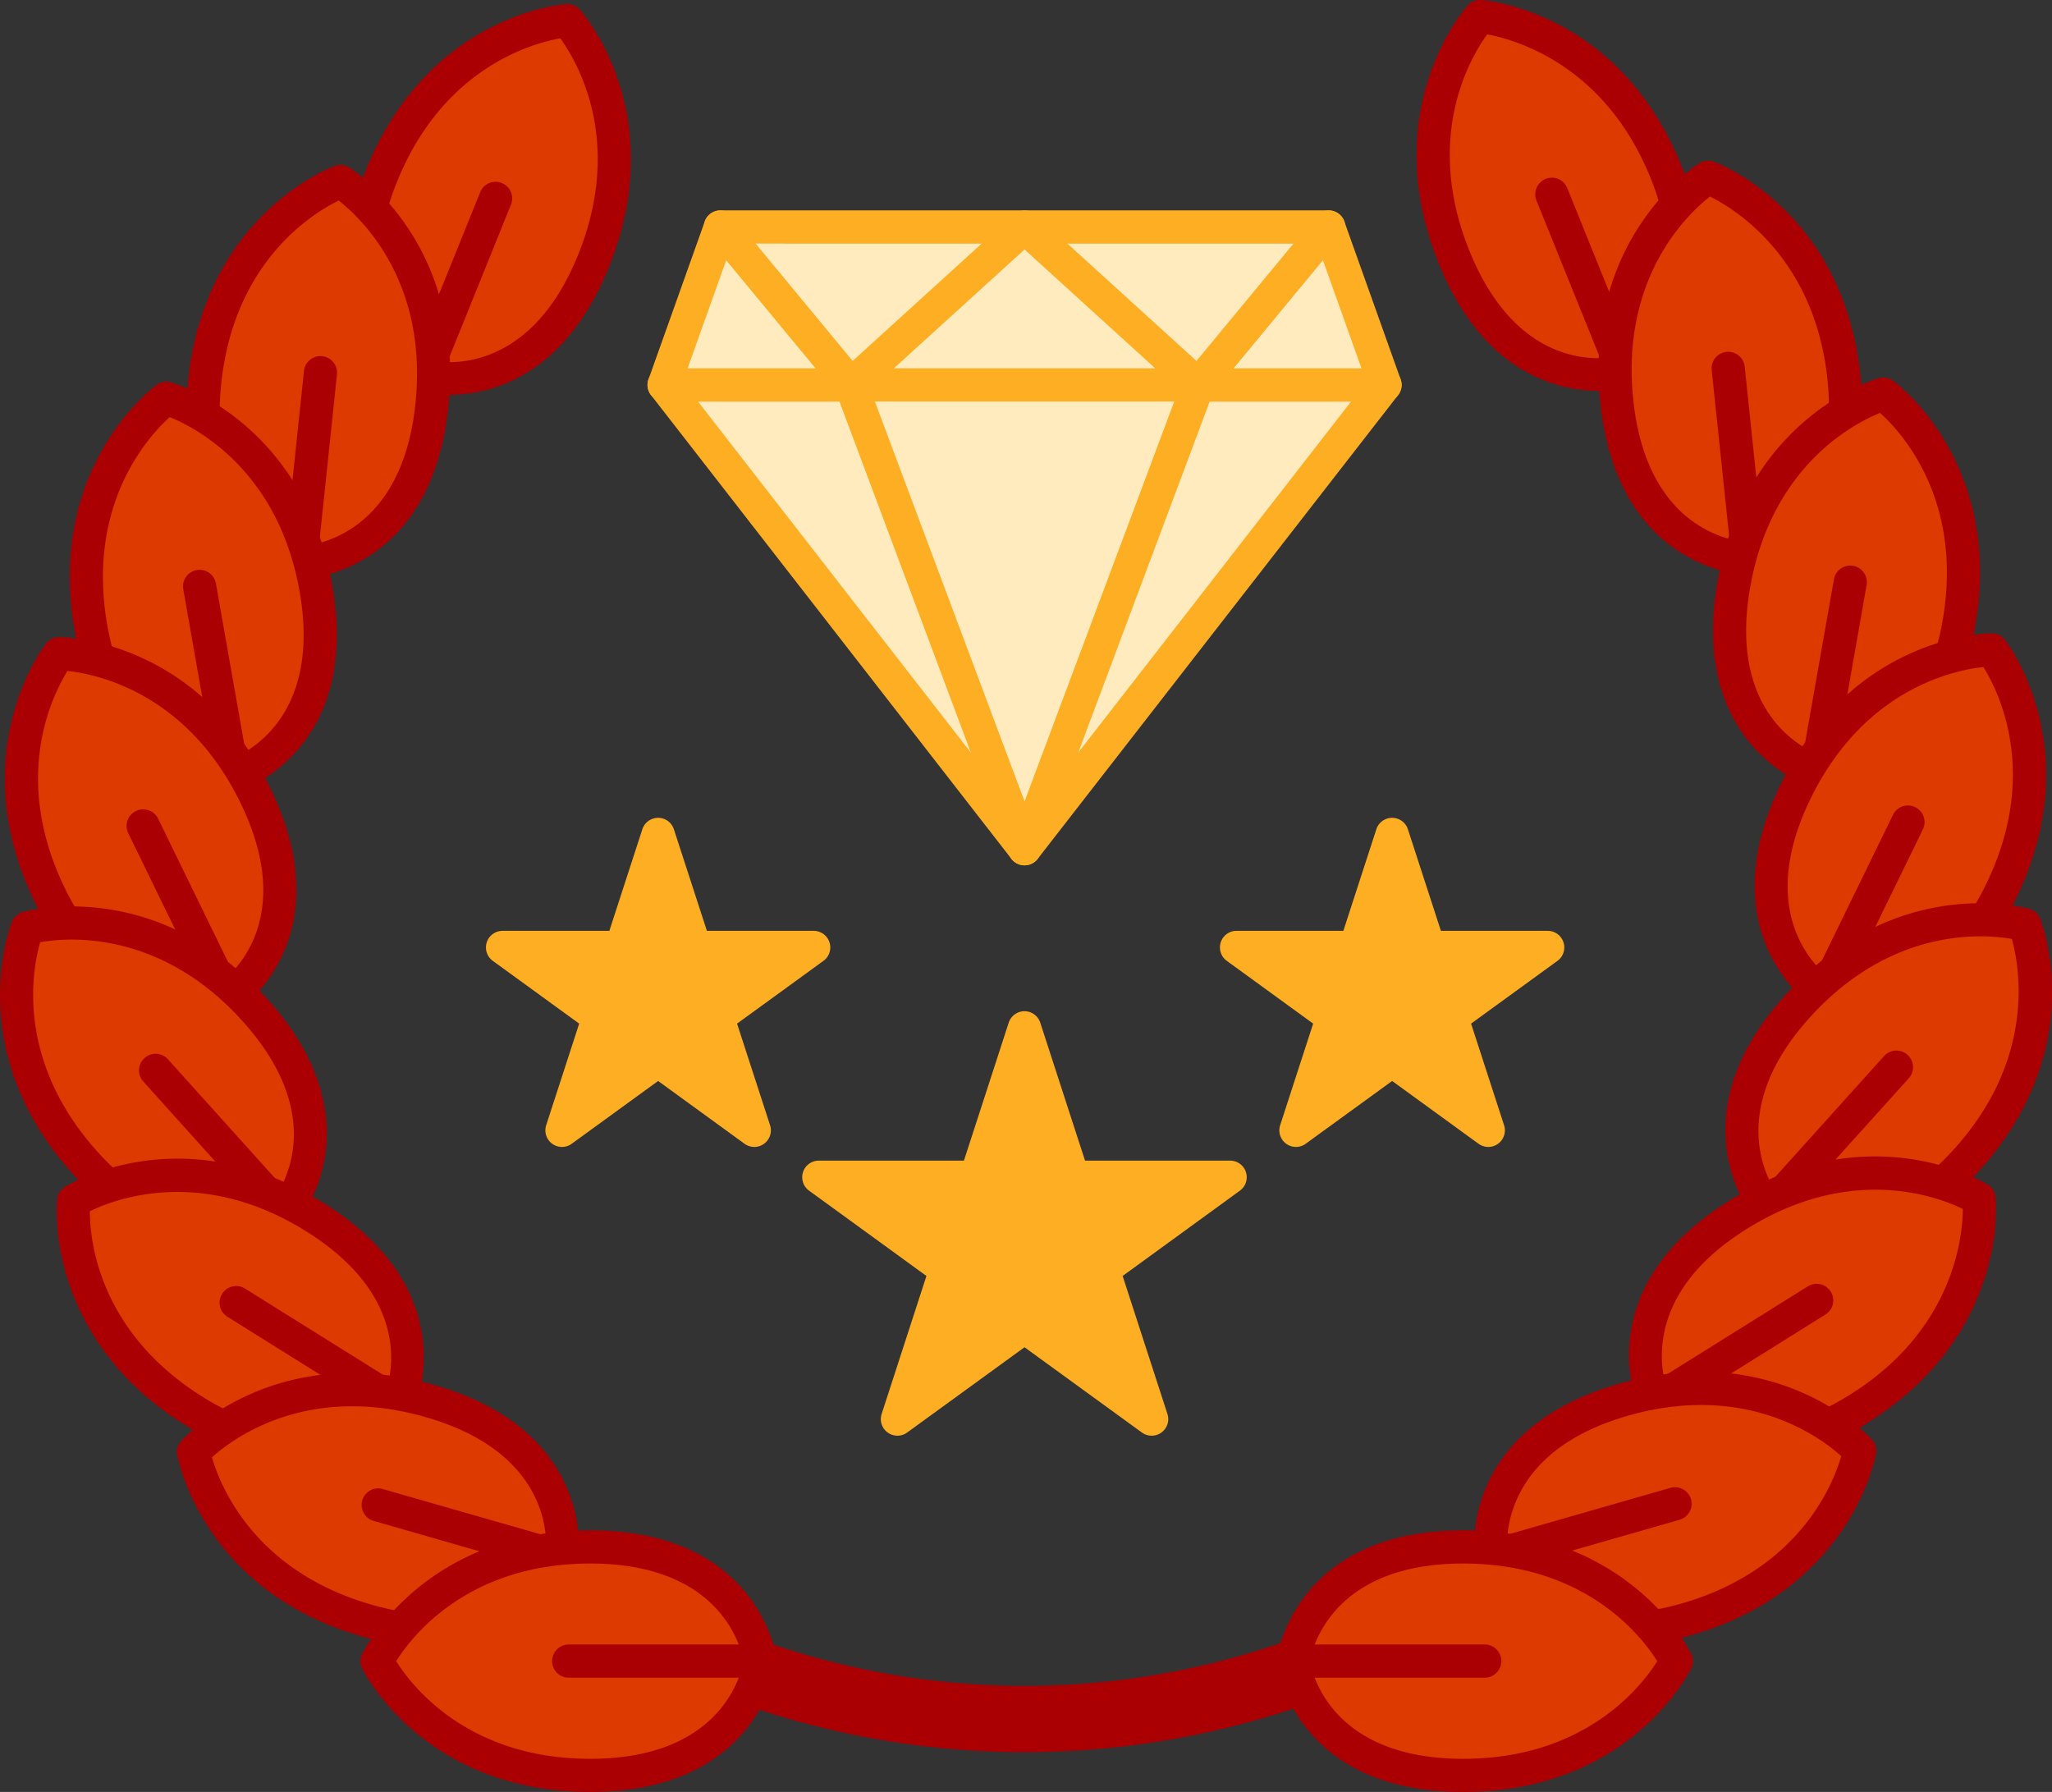 <svg id="Group_233582" data-name="Group 233582" xmlns="http://www.w3.org/2000/svg" xmlns:xlink="http://www.w3.org/1999/xlink" width="123.683" height="107.996" viewBox="0 0 123.683 107.996">
  <rect x="0" y="0" width="123.683" height="107.996" fill="#333333" stroke="none"/>
  <defs>
    <clipPath id="clip-path">
      <rect id="Rectangle_2640" data-name="Rectangle 2640" width="123.683" height="107.996" fill="none"/>
    </clipPath>
  </defs>
  <path id="Path_116050" data-name="Path 116050" d="M61.755,61.94l2.927,9.009h9.473l-7.664,5.568,2.928,9.009-7.664-5.568-7.664,5.568,2.928-9.009-7.664-5.568h9.473Z" fill="#fdae22"/>
  <g id="Group_233581" data-name="Group 233581">
    <g id="Group_233580" data-name="Group 233580" clip-path="url(#clip-path)">
      <path id="Path_116051" data-name="Path 116051" d="M54.091,86.526a1,1,0,0,1-.951-1.308l2.7-8.319-7.075-5.141a1,1,0,0,1,.588-1.809H58.1l2.7-8.317a1,1,0,0,1,1.9,0l2.7,8.317h8.746a1,1,0,0,1,.588,1.809L67.667,76.9l2.7,8.319a1,1,0,0,1-1.539,1.117l-7.076-5.14-7.075,5.14a1,1,0,0,1-.588.191m7.663-7.567a1,1,0,0,1,.588.191l5.175,3.759L65.54,76.826a1,1,0,0,1,.363-1.117l5.174-3.76h-6.4a1,1,0,0,1-.951-.691l-1.977-6.081-1.976,6.081a1,1,0,0,1-.951.691h-6.4l5.174,3.76a1,1,0,0,1,.363,1.117l-1.976,6.082,5.173-3.758a1,1,0,0,1,.588-.191" fill="#fdae22"/>
      <path id="Path_116052" data-name="Path 116052" d="M39.668,50.285,41.882,57.1h7.164l-5.8,4.211,2.214,6.813-5.8-4.211-5.8,4.211,2.214-6.813L30.29,57.1h7.164Z" fill="#fdae22"/>
      <path id="Path_116053" data-name="Path 116053" d="M45.464,69.123a1,1,0,0,1-.588-.191l-5.208-3.784L34.46,68.932a1,1,0,0,1-1.539-1.118l1.989-6.123L29.7,57.907A1,1,0,0,1,30.29,56.1h6.438l1.989-6.123a1,1,0,0,1,1.9,0L42.608,56.1h6.438a1,1,0,0,1,.588,1.808l-5.208,3.784,1.989,6.123a1,1,0,0,1-.951,1.309m-5.8-6.211a1,1,0,0,1,.588.191l3.306,2.4L42.3,61.618a1,1,0,0,1,.363-1.117l3.306-2.4H41.882a1,1,0,0,1-.951-.692l-1.263-3.886L38.4,57.407a1,1,0,0,1-.951.692H33.368l3.306,2.4a1,1,0,0,1,.363,1.117L35.774,65.5l3.306-2.4a1,1,0,0,1,.588-.191" fill="#fdae22"/>
      <path id="Path_116054" data-name="Path 116054" d="M83.91,50.285,86.124,57.1h7.164l-5.8,4.211,2.214,6.813-5.8-4.211-5.8,4.211,2.214-6.813-5.8-4.211H81.7Z" fill="#fdae22"/>
      <path id="Path_116055" data-name="Path 116055" d="M89.706,69.123a1,1,0,0,1-.588-.191L83.91,65.148,78.7,68.932a1,1,0,0,1-1.539-1.118l1.989-6.123-5.208-3.784a1,1,0,0,1,.588-1.808H80.97l1.989-6.123a1,1,0,0,1,1.9,0L86.85,56.1h6.438a1,1,0,0,1,.588,1.808l-5.208,3.784,1.989,6.123a1,1,0,0,1-.951,1.309m-5.8-6.211a1,1,0,0,1,.588.191L87.8,65.5l-1.263-3.887A1,1,0,0,1,86.9,60.5l3.306-2.4H86.124a1,1,0,0,1-.951-.692L83.91,53.521l-1.263,3.886a1,1,0,0,1-.951.692H77.61l3.306,2.4a1,1,0,0,1,.363,1.117L80.016,65.5l3.306-2.4a1,1,0,0,1,.588-.191" fill="#fdae22"/>
      <path id="Path_116056" data-name="Path 116056" d="M61.755,51.151,40.029,23.2H83.481Z" fill="#ffebbd"/>
      <path id="Path_116057" data-name="Path 116057" d="M61.754,52.151a1,1,0,0,1-.79-.387L39.238,23.81a1,1,0,0,1,.79-1.613H83.48a1,1,0,0,1,.791,1.613L62.544,51.764a1,1,0,0,1-.79.387M42.072,24.2,61.754,49.521,81.436,24.2Z" fill="#fdae22"/>
      <path id="Path_116058" data-name="Path 116058" d="M43.422,13.681,51.289,23.2H40.028Z" fill="#ffebbd"/>
      <path id="Path_116059" data-name="Path 116059" d="M51.289,24.2H40.028a1,1,0,0,1-.941-1.336l3.392-9.516a1,1,0,0,1,1.713-.3l7.867,9.515a1,1,0,0,1-.77,1.637m-9.843-2h7.719l-5.393-6.522Z" fill="#fdae22"/>
      <path id="Path_116060" data-name="Path 116060" d="M80.087,13.681,83.481,23.2H72.22Z" fill="#ffebbd"/>
      <path id="Path_116061" data-name="Path 116061" d="M83.481,24.2H72.22a1,1,0,0,1-.771-1.637l7.868-9.515a1,1,0,0,1,1.712.3l3.394,9.516a1,1,0,0,1-.942,1.336m-9.137-2h7.719l-2.326-6.522Z" fill="#fdae22"/>
      <path id="Path_116062" data-name="Path 116062" d="M43.422,13.681H80.087L72.22,23.2,61.755,51.151,51.289,23.2Z" fill="#ffebbd"/>
      <path id="Path_116063" data-name="Path 116063" d="M61.754,52.152h0a1,1,0,0,1-.937-.65L50.411,23.7l-7.76-9.386a1,1,0,0,1,.771-1.637H80.087a1,1,0,0,1,.771,1.637L73.1,23.7,62.691,51.5a1,1,0,0,1-.937.65M45.546,14.682l6.514,7.879a.987.987,0,0,1,.166.286L61.754,48.3l9.529-25.452a.987.987,0,0,1,.166-.286l6.514-7.879Z" fill="#fdae22"/>
      <path id="Path_116064" data-name="Path 116064" d="M61.755,13.681,72.221,23.2H51.289Z" fill="#ffebbd"/>
      <path id="Path_116065" data-name="Path 116065" d="M72.22,24.2H51.289a1,1,0,0,1-.673-1.74l10.465-9.516a1,1,0,0,1,1.346,0l10.466,9.516a1,1,0,0,1-.673,1.74m-18.345-2H69.634l-7.88-7.164Z" fill="#fdae22"/>
      <path id="Path_116066" data-name="Path 116066" d="M61.761,105.6A51.358,51.358,0,0,1,31.033,13.1a2,2,0,0,1,2.4,3.2A47.356,47.356,0,1,0,91.5,17.393a2,2,0,1,1,2.514-3.111A51.357,51.357,0,0,1,61.761,105.6" fill="#aa0004"/>
      <path id="Path_116067" data-name="Path 116067" d="M34.2,1.241s5.109,5.731,1.569,14.494-10.223,6.926-10.223,6.926S19.464,19.341,23,10.578,34.2,1.241,34.2,1.241" fill="#dc3a00"/>
      <path id="Path_116068" data-name="Path 116068" d="M26.989,23.8a7.242,7.242,0,0,1-1.708-.178.907.907,0,0,1-.212-.086C25,23.5,18.247,19.684,22.077,10.2,25.808.97,33.789.27,34.127.245a.99.99,0,0,1,.821.332c.225.252,5.48,6.3,1.75,15.534-2.707,6.7-7.25,7.692-9.709,7.692m-1.062-2.079c.854.175,5.979.9,8.917-6.363C37.62,8.488,34.776,3.695,33.77,2.309c-1.686.3-7.062,1.77-9.839,8.644-2.933,7.26,1.247,10.3,2,10.771" fill="#aa0004"/>
      <line id="Line_2" data-name="Line 2" x1="4.327" y2="10.71" transform="translate(25.547 11.951)" fill="#dc3a00"/>
      <path id="Path_116069" data-name="Path 116069" d="M25.547,23.661a1,1,0,0,1-.927-1.375l4.327-10.71a1,1,0,0,1,1.854.75l-4.327,10.71a1,1,0,0,1-.927.625" fill="#aa0004"/>
      <path id="Path_116070" data-name="Path 116070" d="M89.21,1S84.1,6.731,87.641,15.494,97.864,22.42,97.864,22.42s6.084-3.32,2.543-12.083S89.21,1,89.21,1" fill="#dc3a00"/>
      <path id="Path_116071" data-name="Path 116071" d="M96.425,23.562c-2.46,0-7-1-9.71-7.693C82.984,6.635,88.239.588,88.464.335A.985.985,0,0,1,89.285,0c.337.025,8.319.725,12.049,9.959,3.831,9.48-2.922,13.3-2.99,13.337a.973.973,0,0,1-.215.085,7.186,7.186,0,0,1-1.7.178M89.639,2.071c-1.008,1.39-3.845,6.182-1.07,13.048,2.935,7.263,8.05,6.544,8.918,6.363.737-.465,4.93-3.5,1.994-10.77-2.758-6.825-8.17-8.332-9.842-8.641" fill="#aa0004"/>
      <line id="Line_3" data-name="Line 3" x2="4.327" y2="10.71" transform="translate(93.538 11.71)" fill="#dc3a00"/>
      <path id="Path_116072" data-name="Path 116072" d="M97.865,23.421a1,1,0,0,1-.927-.625L92.61,12.085a1,1,0,0,1,1.855-.75l4.326,10.711a1,1,0,0,1-.926,1.375" fill="#aa0004"/>
      <path id="Path_116073" data-name="Path 116073" d="M20.526,10.944s6.491,4.1,5.5,13.5-7.918,9.475-7.918,9.475S11.348,32.4,12.336,23s8.19-12.061,8.19-12.061" fill="#dc3a00"/>
      <path id="Path_116074" data-name="Path 116074" d="M18.111,34.92a1.02,1.02,0,0,1-.219-.024c-.076-.017-7.619-1.827-6.55-12,1.042-9.9,8.52-12.777,8.837-12.895a1.008,1.008,0,0,1,.881.093c.286.181,7.005,4.546,5.963,14.45-1.068,10.169-8.823,10.37-8.9,10.371Zm2.3-22.83c-1.539.751-6.3,3.647-7.076,11.02-.818,7.788,4.038,9.556,4.888,9.8.869-.064,6-.777,6.817-8.574.774-7.373-3.28-11.2-4.629-12.25" fill="#aa0004"/>
      <line id="Line_4" data-name="Line 4" x1="1.207" y2="11.488" transform="translate(18.112 22.432)" fill="#dc3a00"/>
      <path id="Path_116075" data-name="Path 116075" d="M18.113,34.92a.925.925,0,0,1-.105-.006,1,1,0,0,1-.89-1.1l1.207-11.489a1,1,0,0,1,1.988.209L19.106,34.024a1,1,0,0,1-.993.9" fill="#aa0004"/>
      <path id="Path_116076" data-name="Path 116076" d="M102.956,10.686s-6.491,4.1-5.5,13.5,7.918,9.475,7.918,9.475,6.763-1.515,5.775-10.915-8.19-12.061-8.19-12.061" fill="#dc3a00"/>
      <path id="Path_116077" data-name="Path 116077" d="M105.37,34.662h-.011c-.078,0-7.833-.2-8.9-10.371-1.041-9.9,5.678-14.27,5.965-14.451a1.007,1.007,0,0,1,.879-.093c.318.118,7.8,2.991,8.837,12.9,1.07,10.169-6.474,11.978-6.549,12a1.036,1.036,0,0,1-.22.024m-2.3-22.829c-1.354,1.059-5.4,4.882-4.628,12.249.819,7.787,5.936,8.508,6.819,8.573.838-.243,5.705-2.007,4.886-9.8-.769-7.321-5.556-10.261-7.077-11.019" fill="#aa0004"/>
      <line id="Line_5" data-name="Line 5" x2="1.207" y2="11.488" transform="translate(104.163 22.174)" fill="#dc3a00"/>
      <path id="Path_116078" data-name="Path 116078" d="M105.369,34.662a1,1,0,0,1-.993-.9l-1.207-11.488a1,1,0,0,1,1.988-.209l1.207,11.489a1,1,0,0,1-.89,1.1.924.924,0,0,1-.1.006" fill="#aa0004"/>
      <path id="Path_116079" data-name="Path 116079" d="M10.031,24s7.37,2.152,9.011,11.461-5,11.291-5,11.291-6.919.408-8.56-8.9S10.031,24,10.031,24" fill="#dc3a00"/>
      <path id="Path_116080" data-name="Path 116080" d="M13.982,47.756c-.993,0-7.83-.348-9.482-9.725C2.769,28.223,9.167,23.4,9.44,23.2a1,1,0,0,1,.872-.154c.325.095,7.986,2.44,9.715,12.246,1.776,10.07-5.622,12.4-5.7,12.423a.941.941,0,0,1-.228.04c-.005,0-.047,0-.12,0m-3.75-22.617C8.96,26.285,5.181,30.382,6.468,37.683c1.36,7.711,6.515,8.072,7.4,8.077.817-.3,5.551-2.4,4.189-10.121-1.287-7.3-6.239-9.858-7.826-10.5" fill="#aa0004"/>
      <line id="Line_6" data-name="Line 6" x2="2.006" y2="11.376" transform="translate(12.037 35.38)" fill="#dc3a00"/>
      <path id="Path_116081" data-name="Path 116081" d="M14.042,47.756a1,1,0,0,1-.983-.826L11.053,35.554a1,1,0,1,1,1.968-.348l2.006,11.376a1,1,0,0,1-.81,1.158.95.95,0,0,1-.175.016" fill="#aa0004"/>
      <path id="Path_116082" data-name="Path 116082" d="M113.523,23.749s-7.37,2.152-9.011,11.461,5,11.291,5,11.291,6.919.408,8.56-8.9-4.548-13.852-4.548-13.852" fill="#dc3a00"/>
      <path id="Path_116083" data-name="Path 116083" d="M109.573,47.5c-.074,0-.116,0-.121,0a.941.941,0,0,1-.228-.04c-.075-.022-7.473-2.353-5.7-12.423,1.73-9.806,9.39-12.151,9.716-12.246a1.007,1.007,0,0,1,.872.154c.272.2,6.67,5.024,4.939,14.832-1.652,9.377-8.488,9.725-9.481,9.725m3.75-22.617c-1.588.642-6.538,3.2-7.827,10.5-1.36,7.712,3.36,9.814,4.192,10.121.871,0,6.036-.356,7.4-8.077,1.286-7.3-2.493-11.4-3.764-12.544" fill="#aa0004"/>
      <line id="Line_7" data-name="Line 7" x1="2.006" y2="11.376" transform="translate(109.511 35.124)" fill="#dc3a00"/>
      <path id="Path_116084" data-name="Path 116084" d="M109.512,47.5a.95.95,0,0,1-.175-.016,1,1,0,0,1-.81-1.158l2.006-11.375a1,1,0,1,1,1.968.348L110.5,46.674a1,1,0,0,1-.983.826" fill="#aa0004"/>
      <path id="Path_116085" data-name="Path 116085" d="M3.565,39.4s7.678.038,11.821,8.533-1.693,12.232-1.693,12.232-6.538,2.3-10.682-6.2S3.565,39.4,3.565,39.4" fill="#dc3a00"/>
      <path id="Path_116086" data-name="Path 116086" d="M11.694,61.424c-2.554,0-6.672-1.056-9.58-7.019-4.366-8.951.454-15.351.661-15.618a.983.983,0,0,1,.8-.389c.339,0,8.35.142,12.715,9.1C20.767,56.682,14.3,60.962,14.232,61a1,1,0,0,1-.207.1,7.9,7.9,0,0,1-2.331.318M4.071,40.433c-.907,1.452-3.41,6.432-.16,13.1,3.433,7.037,8.488,5.967,9.34,5.724.7-.514,4.674-3.837,1.238-10.882-3.25-6.665-8.716-7.758-10.418-7.937" fill="#aa0004"/>
      <line id="Line_8" data-name="Line 8" x2="5.064" y2="10.382" transform="translate(8.629 49.78)" fill="#dc3a00"/>
      <path id="Path_116087" data-name="Path 116087" d="M13.694,61.162a1,1,0,0,1-.9-.562L7.731,50.218a1,1,0,0,1,1.8-.877l5.063,10.383a1,1,0,0,1-.46,1.336.981.981,0,0,1-.437.1" fill="#aa0004"/>
      <path id="Path_116088" data-name="Path 116088" d="M120.058,39.164s-7.678.038-11.821,8.533,1.693,12.232,1.693,12.232,6.538,2.3,10.682-6.2-.554-14.569-.554-14.569" fill="#dc3a00"/>
      <path id="Path_116089" data-name="Path 116089" d="M111.93,61.19a7.936,7.936,0,0,1-2.332-.318,1,1,0,0,1-.207-.1c-.067-.042-6.536-4.322-2.053-13.513,4.365-8.951,12.376-9.092,12.715-9.093h0a1,1,0,0,1,.791.388c.207.268,5.027,6.667.661,15.618-2.908,5.963-7.027,7.02-9.58,7.02m-1.556-2.171c.839.236,5.9,1.323,9.339-5.726,3.25-6.663.747-11.642-.16-13.094-1.7.178-7.168,1.272-10.418,7.935-3.433,7.038.525,10.361,1.239,10.885" fill="#aa0004"/>
      <line id="Line_9" data-name="Line 9" x1="5.064" y2="10.382" transform="translate(109.93 49.546)" fill="#dc3a00"/>
      <path id="Path_116090" data-name="Path 116090" d="M109.929,60.929a.981.981,0,0,1-.437-.1,1,1,0,0,1-.46-1.336L114.1,49.108a1,1,0,1,1,1.8.877l-5.065,10.382a1,1,0,0,1-.9.562" fill="#aa0004"/>
      <path id="Path_116091" data-name="Path 116091" d="M1.65,55.926s7.391-2.08,13.715,4.944S17.109,73.1,17.109,73.1s-5.651,4.012-11.976-3.012S1.65,55.926,1.65,55.926" fill="#dc3a00"/>
      <path id="Path_116092" data-name="Path 116092" d="M13.013,75.215c-2.391,0-5.459-.949-8.623-4.463C-2.274,63.35.6,55.87.721,55.555a1,1,0,0,1,.658-.592C1.7,54.872,9.441,52.8,16.108,60.2c6.841,7.6,1.8,13.5,1.75,13.555a1.038,1.038,0,0,1-.17.154,8.815,8.815,0,0,1-4.675,1.3M2.42,56.781C1.948,58.427.915,63.9,5.876,69.414c5.24,5.82,9.8,3.393,10.556,2.929.534-.69,3.435-4.978-1.811-10.8-4.962-5.511-10.515-5.055-12.2-4.758" fill="#aa0004"/>
      <line id="Line_10" data-name="Line 10" x2="7.729" y2="8.584" transform="translate(9.379 64.51)" fill="#dc3a00"/>
      <path id="Path_116093" data-name="Path 116093" d="M17.109,74.1a.994.994,0,0,1-.743-.331L8.636,65.18a1,1,0,0,1,1.487-1.338l7.729,8.584a1,1,0,0,1-.743,1.669" fill="#aa0004"/>
      <path id="Path_116094" data-name="Path 116094" d="M122.034,55.733s-7.391-2.08-13.715,4.944S106.575,72.9,106.575,72.9s5.651,4.012,11.976-3.012,3.483-14.157,3.483-14.157" fill="#dc3a00"/>
      <path id="Path_116095" data-name="Path 116095" d="M110.67,75.021A8.8,8.8,0,0,1,106,73.716a1.04,1.04,0,0,1-.171-.154c-.051-.058-5.091-5.956,1.751-13.555,6.664-7.4,14.4-5.328,14.729-5.237a1,1,0,0,1,.658.593c.126.314,3,7.8-3.669,15.195-3.164,3.515-6.232,4.463-8.623,4.463m-3.417-2.871c.743.461,5.311,2.894,10.554-2.93,4.925-5.469,3.908-11,3.452-12.632-1.693-.3-7.241-.746-12.2,4.757-5.227,5.805-2.32,10.136-1.809,10.805" fill="#aa0004"/>
      <line id="Line_11" data-name="Line 11" x1="7.729" y2="8.584" transform="translate(106.575 64.317)" fill="#dc3a00"/>
      <path id="Path_116096" data-name="Path 116096" d="M106.575,73.9a1,1,0,0,1-.744-1.669l7.73-8.584a1,1,0,0,1,1.487,1.338l-7.731,8.584a.994.994,0,0,1-.742.331" fill="#aa0004"/>
      <path id="Path_116097" data-name="Path 116097" d="M4.439,72.388s6.531-4.037,14.547.972,5.045,11.271,5.045,11.271-4.326,5.414-12.341.405S4.439,72.388,4.439,72.388" fill="#dc3a00"/>
      <path id="Path_116098" data-name="Path 116098" d="M18.132,88.151a13.15,13.15,0,0,1-6.973-2.267c-8.445-5.277-7.749-13.258-7.716-13.6a1,1,0,0,1,.47-.751c.288-.179,7.157-4.305,15.6.975,8.67,5.418,5.453,12.475,5.419,12.547a1.1,1.1,0,0,1-.123.195,9,9,0,0,1-6.68,2.9M5.415,73c0,1.712.518,7.261,6.805,11.189,6.639,4.148,10.357.561,10.954-.094.323-.81,1.93-5.731-4.719-9.886C12.168,70.277,6.954,72.247,5.415,73" fill="#aa0004"/>
      <line id="Line_12" data-name="Line 12" x2="9.796" y2="6.121" transform="translate(14.235 78.51)" fill="#dc3a00"/>
      <path id="Path_116099" data-name="Path 116099" d="M24.031,85.631a1,1,0,0,1-.53-.152l-9.795-6.121a1,1,0,1,1,1.06-1.7l9.8,6.121a1,1,0,0,1-.53,1.848" fill="#aa0004"/>
      <path id="Path_116100" data-name="Path 116100" d="M119.29,72.251s-6.531-4.037-14.547.972S99.7,84.494,99.7,84.494s4.326,5.414,12.341.4,7.251-12.648,7.251-12.648" fill="#dc3a00"/>
      <path id="Path_116101" data-name="Path 116101" d="M105.6,88.014a9,9,0,0,1-6.681-2.9,1.084,1.084,0,0,1-.122-.195c-.033-.07-3.252-7.129,5.418-12.547,8.445-5.277,15.315-1.153,15.6-.975a1.008,1.008,0,0,1,.47.751c.034.337.73,8.319-7.715,13.6a13.149,13.149,0,0,1-6.973,2.268m-5.04-4.056c.588.647,4.3,4.246,10.952.093,6.242-3.9,6.787-9.492,6.8-11.192-1.543-.752-6.752-2.715-13.036,1.211-6.624,4.14-5.023,9.1-4.716,9.888" fill="#aa0004"/>
      <line id="Line_13" data-name="Line 13" x1="9.796" y2="6.121" transform="translate(99.698 78.372)" fill="#dc3a00"/>
      <path id="Path_116102" data-name="Path 116102" d="M99.7,85.493a1,1,0,0,1-.532-1.848l9.8-6.121a1,1,0,0,1,1.059,1.7l-9.8,6.121a1,1,0,0,1-.529.152" fill="#aa0004"/>
      <path id="Path_116103" data-name="Path 116103" d="M11.668,87.512s5.165-5.68,14.251-3.075,7.957,9.443,7.957,9.443-2.666,6.4-11.752,3.792-10.456-10.16-10.456-10.16" fill="#dc3a00"/>
      <path id="Path_116104" data-name="Path 116104" d="M26.184,99.293a15.718,15.718,0,0,1-4.336-.66c-9.573-2.744-11.1-10.608-11.164-10.941a1,1,0,0,1,.244-.852c.228-.25,5.7-6.109,15.266-3.363,9.828,2.818,8.68,10.49,8.667,10.567a.954.954,0,0,1-.063.222,9.23,9.23,0,0,1-8.614,5.027M12.775,87.83c.472,1.646,2.5,6.838,9.623,8.881,7.527,2.155,10.112-2.316,10.5-3.109.088-.867.277-6.042-7.258-8.2-7.125-2.042-11.6,1.286-12.869,2.431m-1.107-.317h0Z" fill="#aa0004"/>
      <line id="Line_14" data-name="Line 14" x2="11.104" y2="3.184" transform="translate(22.772 90.696)" fill="#dc3a00"/>
      <path id="Path_116105" data-name="Path 116105" d="M33.876,94.881a1.006,1.006,0,0,1-.276-.039L22.5,91.657a1,1,0,0,1,.551-1.922l11.1,3.185a1,1,0,0,1-.274,1.961" fill="#aa0004"/>
      <path id="Path_116106" data-name="Path 116106" d="M112.091,87.441s-5.165-5.68-14.251-3.075-7.957,9.443-7.957,9.443,2.666,6.4,11.752,3.792,10.456-10.16,10.456-10.16" fill="#dc3a00"/>
      <path id="Path_116107" data-name="Path 116107" d="M97.576,99.221a9.224,9.224,0,0,1-8.615-5.028.942.942,0,0,1-.064-.222c-.013-.077-1.16-7.749,8.668-10.567,9.58-2.742,15.038,3.113,15.267,3.363a1.008,1.008,0,0,1,.244.852c-.061.333-1.592,8.2-11.165,10.942a15.717,15.717,0,0,1-4.335.66m-6.719-5.69c.387.784,2.969,5.263,10.5,3.108,7.126-2.044,9.152-7.236,9.624-8.881-1.272-1.145-5.738-4.477-12.868-2.432-7.508,2.153-7.338,7.367-7.259,8.205" fill="#aa0004"/>
      <line id="Line_15" data-name="Line 15" x1="11.104" y2="3.184" transform="translate(89.883 90.625)" fill="#dc3a00"/>
      <path id="Path_116108" data-name="Path 116108" d="M89.882,94.809a1,1,0,0,1-.274-1.961l11.1-3.184a1,1,0,0,1,.551,1.922L90.158,94.77a1,1,0,0,1-.276.039" fill="#aa0004"/>
      <path id="Path_116109" data-name="Path 116109" d="M22.727,100.112s3.4-6.884,12.851-6.884,10.252,6.884,10.252,6.884S45.03,107,35.578,107s-12.851-6.884-12.851-6.884" fill="#dc3a00"/>
      <path id="Path_116110" data-name="Path 116110" d="M35.579,108c-9.959,0-13.6-7.138-13.748-7.443a1,1,0,0,1,0-.884c.149-.305,3.789-7.442,13.748-7.442,10.224,0,11.235,7.691,11.244,7.769a1.105,1.105,0,0,1,0,.23c-.009.078-1.02,7.77-11.244,7.77m-11.7-7.885c.909,1.452,4.286,5.885,11.7,5.885,7.831,0,9.081-5.015,9.239-5.886-.155-.857-1.4-5.883-9.239-5.883-7.415,0-10.792,4.433-11.7,5.884m-1.151,0h0Z" fill="#aa0004"/>
      <line id="Line_16" data-name="Line 16" x2="11.551" transform="translate(34.278 100.112)" fill="#dc3a00"/>
      <path id="Path_116111" data-name="Path 116111" d="M45.829,101.111H34.278a1,1,0,0,1,0-2H45.829a1,1,0,1,1,0,2" fill="#aa0004"/>
      <path id="Path_116112" data-name="Path 116112" d="M101.042,100.112s-3.4-6.884-12.851-6.884-10.252,6.884-10.252,6.884S78.739,107,88.191,107s12.851-6.884,12.851-6.884" fill="#dc3a00"/>
      <path id="Path_116113" data-name="Path 116113" d="M88.19,108c-10.224,0-11.235-7.692-11.244-7.77a.983.983,0,0,1,0-.23c.009-.078,1.02-7.769,11.244-7.769,9.959,0,13.6,7.137,13.748,7.442a1,1,0,0,1,0,.884c-.149.305-3.789,7.443-13.748,7.443m-9.239-7.884c.155.857,1.4,5.884,9.239,5.884,7.414,0,10.792-4.433,11.7-5.885-.908-1.451-4.286-5.884-11.7-5.884-7.831,0-9.081,5.014-9.239,5.885" fill="#aa0004"/>
      <line id="Line_17" data-name="Line 17" x1="11.551" transform="translate(77.94 100.112)" fill="#dc3a00"/>
      <path id="Path_116114" data-name="Path 116114" d="M89.491,101.111H77.939a1,1,0,0,1,0-2H89.491a1,1,0,1,1,0,2" fill="#aa0004"/>
    </g>
  </g>
</svg>

